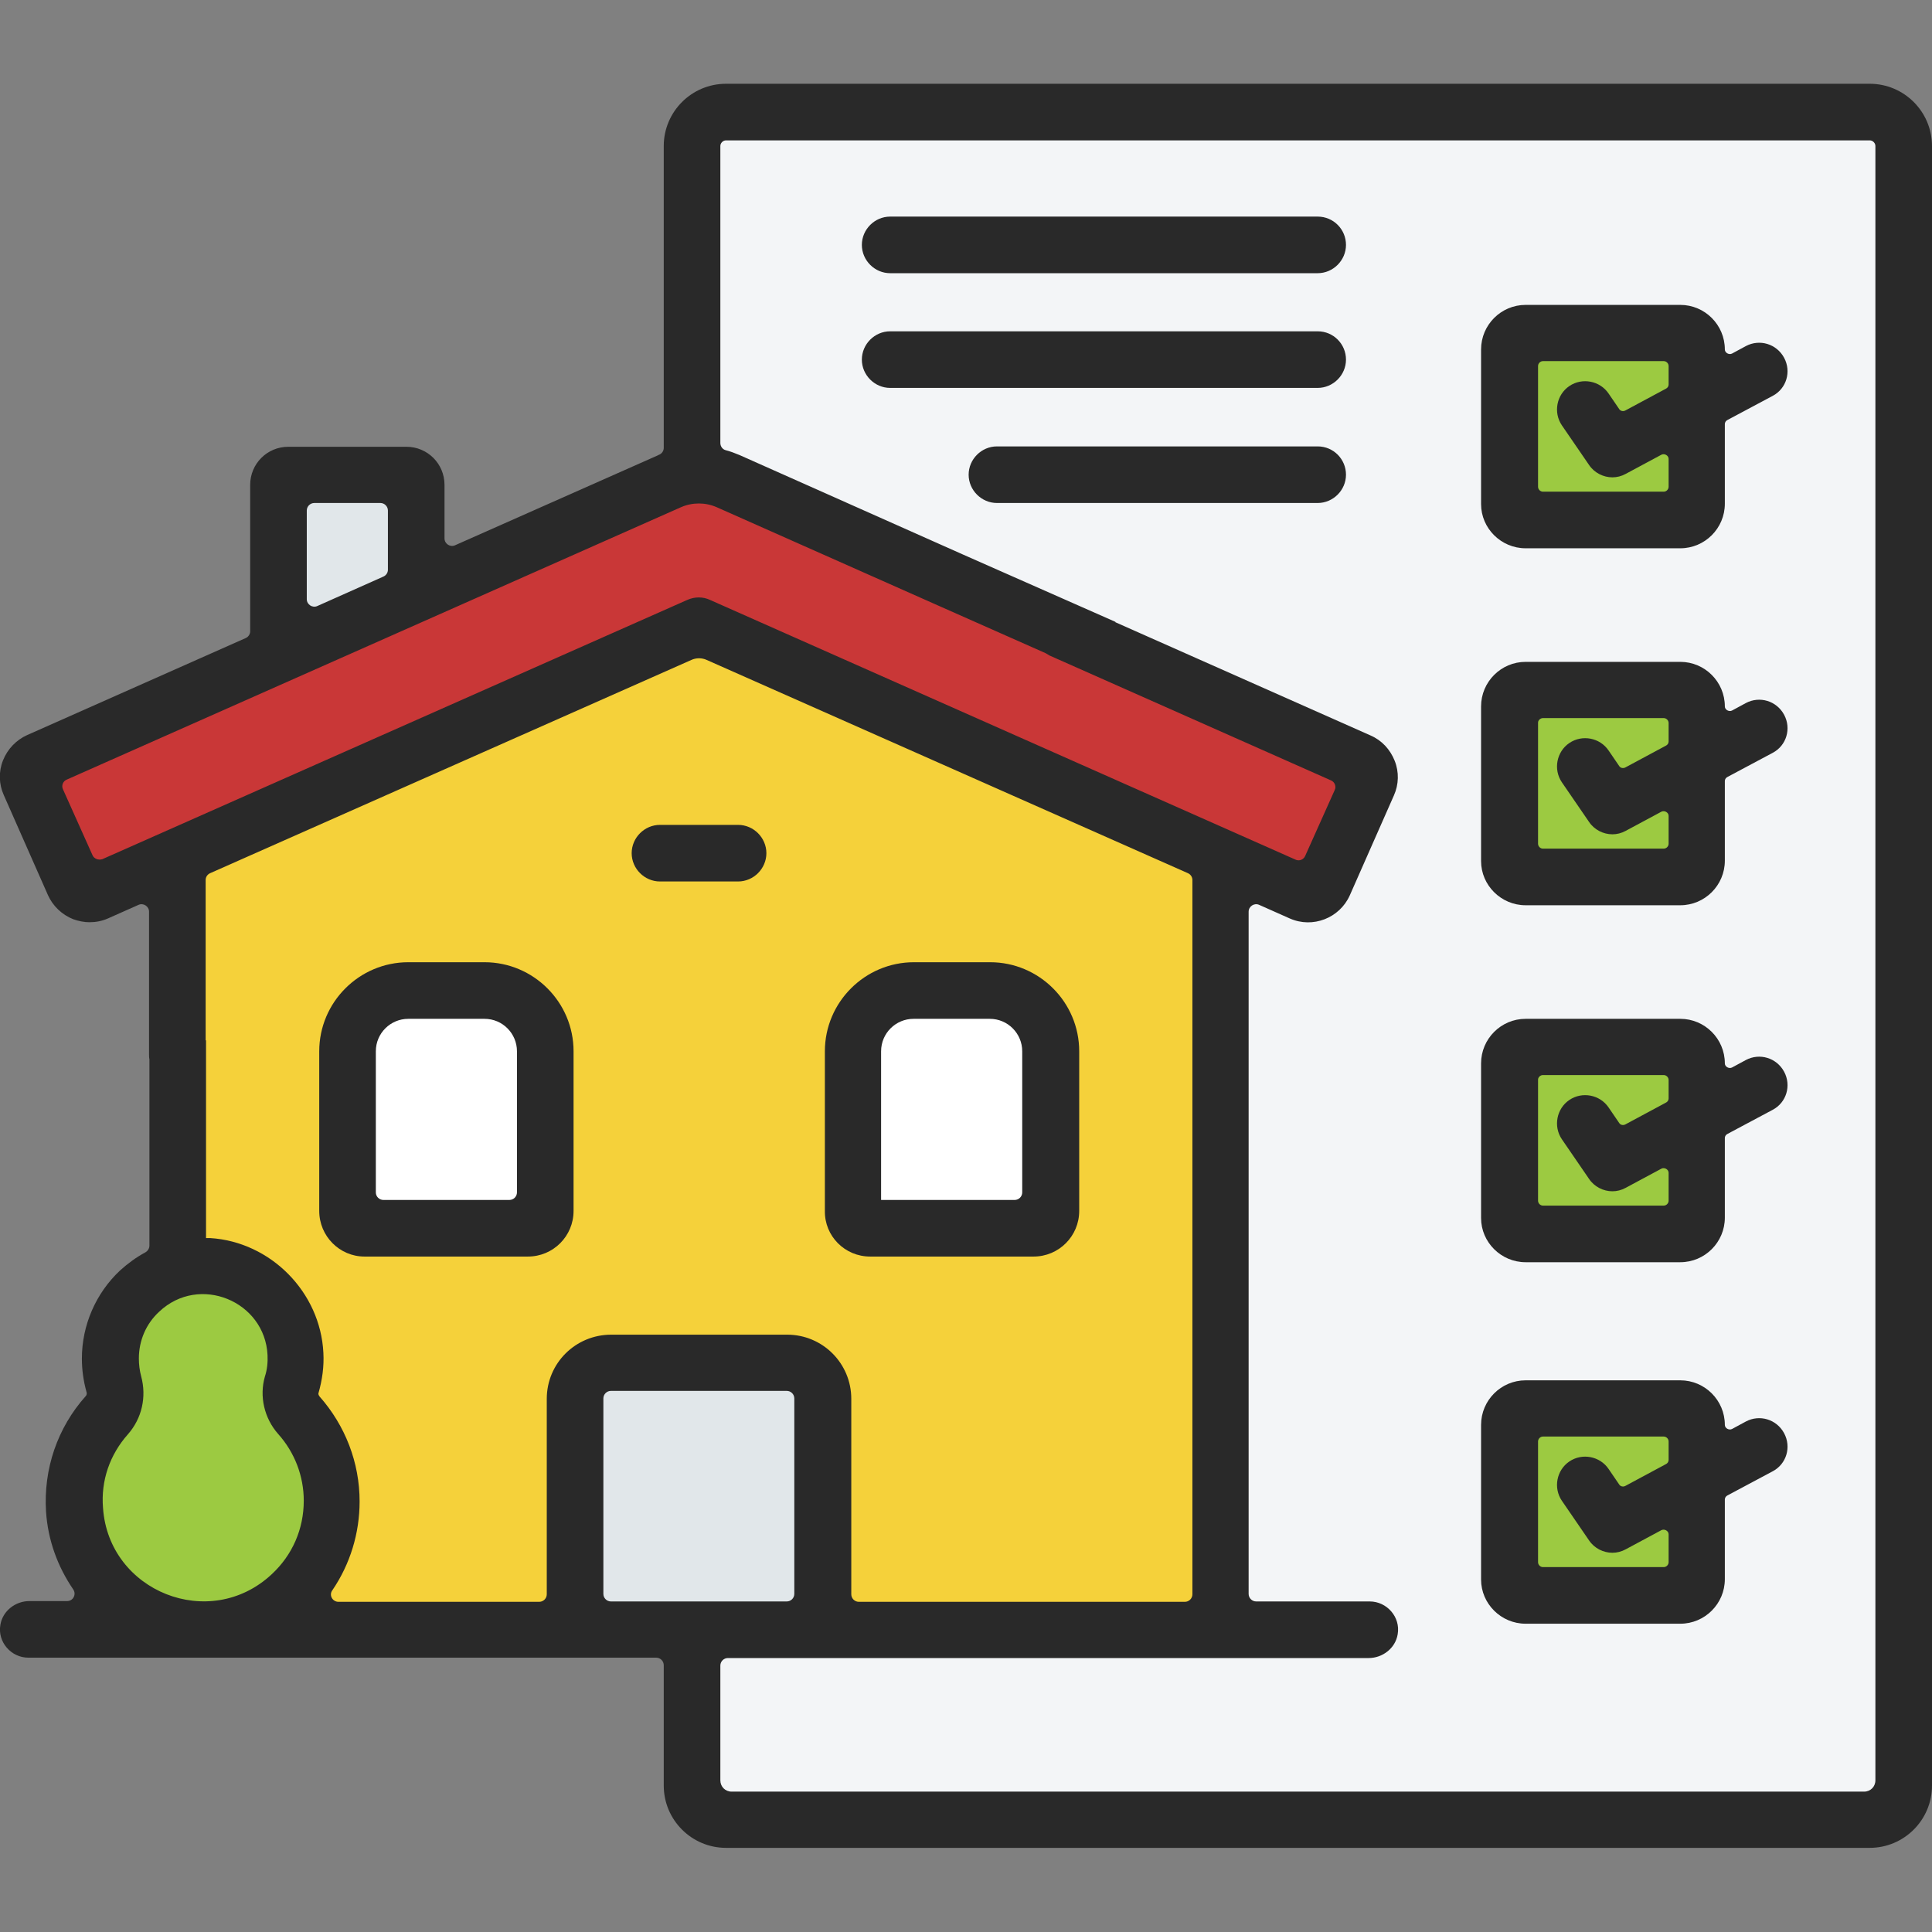 <?xml version="1.0" encoding="utf-8"?>
<!-- Generator: Adobe Illustrator 26.3.1, SVG Export Plug-In . SVG Version: 6.00 Build 0)  -->
<svg version="1.1" id="Capa_1" xmlns="http://www.w3.org/2000/svg" xmlns:xlink="http://www.w3.org/1999/xlink" x="0px" y="0px"
	 viewBox="0 0 512 512" style="enable-background:new 0 0 512 512;" xml:space="preserve">
<rect x="0" y="0" width="512" height="512" fill="#808080" stroke="none"/>
<style type="text/css">
	.st0{fill:#F3F5F7;}
	.st1{fill:#E1E7EA;}
	.st2{fill:#F5D13A;}
	.st3{fill:#C93737;}
	.st4{fill:#FFFFFF;}
	.st5{fill:#9CCA41;}
	.st6{fill:#292929;}
</style>
<g>
	<path class="st0" d="M495.5,482.3H192.4c-5,0-9-4-9-9V38.7c0-5,4-9,9-9h303.1c5,0,9,4,9,9v434.7
		C504.5,478.3,500.5,482.3,495.5,482.3z"/>
	<g>
		<path class="st1" d="M110.3,181.4H73.8v-52.9c0-1.4,1.2-2.6,2.6-2.6h31.3c1.4,0,2.6,1.2,2.6,2.6L110.3,181.4z"/>
		<path class="st2" d="M323.4,432H47.1V206l138.2-55.3L323.4,206V432z"/>
		<g>
			<path class="st3" d="M344.8,236.5l-159.6-70.7L25.7,236.5c-2.3,1-5,0-6-2.3L7.9,207.7c-1-2.3,0-5,2.3-6l167.3-74.2
				c4.9-2.2,10.5-2.2,15.4,0l167.3,74.2c2.3,1,3.4,3.7,2.3,6l-11.7,26.5C349.8,236.5,347.1,237.5,344.8,236.5L344.8,236.5z"/>
		</g>
		<g>
			<path class="st1" d="M218.1,432h-65.6v-61.3c0-5.2,4.2-9.5,9.5-9.5h46.6c5.2,0,9.5,4.2,9.5,9.5V432z"/>
		</g>
		<g>
			<g>
				<path class="st4" d="M139.9,325.5H96.6c-2.5,0-4.6-2.1-4.6-4.6v-42.3c0-8.9,7.2-16.1,16.1-16.1h20.2c8.9,0,16.1,7.2,16.1,16.1
					v42.3C144.5,323.5,142.4,325.5,139.9,325.5z"/>
			</g>
			<g>
				<path class="st4" d="M273.9,325.5h-43.3c-2.5,0-4.6-2.1-4.6-4.6v-42.3c0-8.9,7.2-16.1,16.1-16.1h20.2c8.9,0,16.1,7.2,16.1,16.1
					v42.3C278.4,323.5,276.4,325.5,273.9,325.5z"/>
			</g>
		</g>
		<g>
			<path class="st5" d="M77.3,367.1c0.8-2.6,1.1-5.3,1-8.2c-0.6-12.4-10.6-22.5-23-23.3C41,334.7,29.2,346,29.2,360.1
				c0,2.3,0.3,4.6,0.9,6.7c0.8,2.9,0.2,6-1.8,8.3c-5.9,6.6-9.2,15.4-8.6,25.1c1.1,16.8,14.8,30.5,31.6,31.7
				c19.9,1.4,36.5-14.4,36.5-34c0-8.7-3.3-16.7-8.7-22.8C77.2,372.9,76.4,369.9,77.3,367.1z"/>
		</g>
	</g>
	<g>
		<g>
			<path class="st5" d="M445.3,137.8h-41c-2.4,0-4.3-1.9-4.3-4.3v-41c0-2.4,1.9-4.3,4.3-4.3h41c2.4,0,4.3,1.9,4.3,4.3v41
				C449.6,135.8,447.6,137.8,445.3,137.8L445.3,137.8z"/>
		</g>
		<g>
			<path class="st5" d="M445.3,233.1h-41c-2.4,0-4.3-1.9-4.3-4.3v-41c0-2.4,1.9-4.3,4.3-4.3h41c2.4,0,4.3,1.9,4.3,4.3v41
				C449.6,231.2,447.6,233.1,445.3,233.1z"/>
		</g>
		<g>
			<path class="st5" d="M445.3,328.4h-41c-2.4,0-4.3-1.9-4.3-4.3v-41c0-2.4,1.9-4.3,4.3-4.3h41c2.4,0,4.3,1.9,4.3,4.3v41
				C449.6,326.5,447.6,328.4,445.3,328.4z"/>
		</g>
		<g>
			<path class="st5" d="M445.3,423.8h-41c-2.4,0-4.3-1.9-4.3-4.3v-41c0-2.4,1.9-4.3,4.3-4.3h41c2.4,0,4.3,1.9,4.3,4.3v41
				C449.6,421.9,447.6,423.8,445.3,423.8z"/>
		</g>
	</g>
</g>
<g>
	<path class="st6" d="M495.5,22.2H192.4c-9.1,0-16.5,7.4-16.5,16.5l0,80c0,0.8-0.5,1.5-1.2,1.8c-0.1,0-0.1,0-0.2,0.1l-53.9,23.9
		c-1.3,0.6-2.8-0.4-2.8-1.8v-14.2c0-5.6-4.5-10.1-10.1-10.1H76.4c-5.6,0-10.1,4.5-10.1,10.1v38.8c0,0.8-0.5,1.5-1.2,1.8L7.2,194.8
		c-2.9,1.3-5.2,3.7-6.4,6.7c-1.2,3-1.1,6.3,0.2,9.2l11.7,26.5c1.3,2.9,3.7,5.2,6.7,6.4c1.4,0.5,2.9,0.8,4.3,0.8c1.7,0,3.3-0.3,4.9-1
		l8.1-3.6c1.3-0.6,2.8,0.4,2.8,1.8v37.9c0,0.4,0,0.8,0.1,1.2v27.8c0,0,0,0,0,0v21.6c0,0.7-0.4,1.4-1.1,1.8c-2.4,1.3-4.6,2.9-6.7,4.8
		c-6.4,6-10.1,14.5-10.1,23.3c0,3,0.4,5.9,1.2,8.8c0.1,0.2,0.2,0.8-0.2,1.2c-7.5,8.4-11.2,19.3-10.5,30.6c0.5,7.6,3.1,14.6,7.2,20.6
		c0.9,1.3,0,3.1-1.6,3.1h-10c-3.7,0-7.1,2.6-7.7,6.3c-0.8,4.6,2.9,8.7,7.4,8.7h166.4c1.1,0,2,0.9,2,2v31.9c0,9.1,7.4,16.5,16.5,16.5
		h303.1c9.1,0,16.5-7.4,16.5-16.5v-343v-7.6v-29v-3.9V38.7C512,29.6,504.6,22.2,495.5,22.2z M83.3,133.3h17.5c1.1,0,2,0.9,2,2V151
		c0,0.8-0.5,1.5-1.2,1.8l-17.5,7.8c-1.3,0.6-2.8-0.4-2.8-1.8v-23.5C81.3,134.2,82.2,133.3,83.3,133.3z M24.5,226.6l-7.8-17.4
		c-0.5-1,0-2.2,1-2.6l162.8-72.2c3-1.3,6.4-1.3,9.4,0l59,26.2l0,0l28.2,12.5c0.3,0.2,0.7,0.4,1,0.6l74.6,33.1c1,0.4,1.5,1.6,1,2.6
		l-7.8,17.4c-0.4,1-1.6,1.5-2.6,1l-155.1-68.8c-1.9-0.9-4.1-0.9-6.1,0l-155,68.7C26.1,228,24.9,227.6,24.5,226.6z M72,417.2
		c-16.4,15.3-43.2,4.6-44.7-17.6c-0.6-7.2,1.8-14.1,6.6-19.5c3.7-4.2,5-9.9,3.5-15.4c-0.4-1.5-0.6-3.1-0.6-4.7
		c0-4.7,1.9-9.2,5.4-12.4c10.6-10,28-2.8,28.7,11.5c0.1,1.9-0.1,3.9-0.7,5.7c-1.5,5.2-0.2,11,3.5,15.2c4.4,4.9,6.8,11.2,6.8,17.7
		C80.5,405.2,77.5,412.1,72,417.2z M144.9,370.7v51.8c0,1.1-0.9,2-2,2H89.7c-1.6,0-2.6-1.8-1.6-3.1c4.7-6.9,7.2-15.1,7.2-23.5
		c0-10.3-3.8-20.1-10.6-27.8c-0.2-0.3-0.4-0.6-0.3-0.9c1-3.5,1.5-7.1,1.3-10.7c-0.8-16.1-14-29.4-30-30.4c-0.4,0-0.8,0-1.1,0v-14.4
		h0v-38h-0.1v-42.5c0-0.8,0.5-1.5,1.2-1.8l127.5-56.5c1.3-0.6,2.8-0.6,4.1,0l127.5,56.5c0.7,0.3,1.2,1,1.2,1.8v189.3
		c0,1.1-0.9,2-2,2h-86.4c-1.1,0-2-0.9-2-2v-51.8c0-9.4-7.6-17-17-17h-46.6C152.5,353.7,144.9,361.3,144.9,370.7z M159.9,422.4v-51.8
		c0-1.1,0.9-2,2-2h46.6c1.1,0,2,0.9,2,2v51.8c0,1.1-0.9,2-2,2h-46.6C160.8,424.4,159.9,423.5,159.9,422.4z M497,93.8v28.9v7.6v341.5
		c0,1.7-1.3,3-3,3H193.9c-1.7,0-3-1.3-3-3v-30.4c0-1.1,0.9-2,2-2l169.8,0c3.7,0,7.1-2.6,7.7-6.3c0.8-4.6-2.9-8.7-7.4-8.7h-30.1
		c-1.1,0-2-0.9-2-2V241.6c0-1.4,1.5-2.4,2.8-1.8l8.1,3.6c6.1,2.7,13.2-0.1,15.9-6.1l11.7-26.5c1.3-2.9,1.4-6.2,0.2-9.2
		c-1.2-3-3.4-5.4-6.4-6.7l-67.6-30l0-0.1l-40.3-17.8c0,0,0,0,0,0L196,120.6c-1.2-0.5-2.5-1-3.7-1.3c-0.8-0.2-1.4-1-1.4-1.9V38.7
		c0-0.8,0.7-1.5,1.5-1.5h303.1c0.8,0,1.5,0.7,1.5,1.5v51.1V93.8z"/>
	<path class="st6" d="M128.4,255h-20.2c-13,0-23.6,10.6-23.6,23.6v42.3c0,6.7,5.4,12.1,12,12.1h43.3c6.7,0,12.1-5.4,12.1-12.1v-42.3
		C152,265.6,141.4,255,128.4,255z M135,318h-33.4c-1.1,0-2-0.9-2-2v-37.4c0-4.8,3.9-8.6,8.6-8.6h20.2c4.8,0,8.6,3.9,8.6,8.6V316
		C137,317.1,136.1,318,135,318z"/>
	<path class="st6" d="M230.6,333h43.3c6.7,0,12.1-5.4,12.1-12.1v-42.3c0-13-10.6-23.6-23.6-23.6h-20.2c-13,0-23.6,10.6-23.6,23.6
		v42.3C218.5,327.6,223.9,333,230.6,333z M242.1,270h20.2c4.8,0,8.6,3.9,8.6,8.6V316c0,1.1-0.9,2-2,2h-35.4l0-39.4
		C233.5,273.8,237.4,270,242.1,270z"/>
	<path class="st6" d="M174.9,233.6h20.7c4.1,0,7.5-3.4,7.5-7.5c0-4.1-3.4-7.5-7.5-7.5h-20.7c-4.1,0-7.5,3.4-7.5,7.5
		C167.4,230.2,170.8,233.6,174.9,233.6z"/>
	<path class="st6" d="M404.3,145.3h41c6.5,0,11.8-5.3,11.8-11.8v-21.1c0-0.5,0.3-0.9,0.7-1.1l12-6.4c3.6-1.9,5-6.4,3-10.1
		s-6.5-5-10.1-3.1l-3.7,2c-0.8,0.4-1.9-0.2-1.9-1.1v0c0-6.5-5.3-11.8-11.8-11.8h-41c-6.5,0-11.8,5.3-11.8,11.8v41
		C392.5,140,397.8,145.3,404.3,145.3z M408.9,95.7h32c0.7,0,1.3,0.6,1.3,1.3v4.9c0,0.5-0.3,0.9-0.7,1.1l-10.8,5.8
		c-0.6,0.3-1.3,0.1-1.6-0.4l-2.8-4.1c-2.3-3.4-7-4.3-10.4-2c-3.4,2.3-4.3,7-2,10.4l7.2,10.5c1.4,2.1,3.8,3.3,6.2,3.3
		c1.2,0,2.4-0.3,3.5-0.9l9.5-5.1c0.8-0.4,1.9,0.2,1.9,1.1v7.4c0,0.7-0.6,1.3-1.3,1.3h-32c-0.7,0-1.3-0.6-1.3-1.3V97
		C407.6,96.3,408.2,95.7,408.9,95.7z"/>
	<path class="st6" d="M404.3,239.9h41c6.5,0,11.8-5.3,11.8-11.8V207c0-0.5,0.3-0.9,0.7-1.1l12-6.4c3.6-1.9,5-6.4,3-10.1
		s-6.5-5-10.1-3.1l-3.7,2c-0.8,0.4-1.9-0.2-1.9-1.1v0c0-6.5-5.3-11.8-11.8-11.8h-41c-6.5,0-11.8,5.3-11.8,11.8v41
		C392.5,234.6,397.8,239.9,404.3,239.9z M408.9,190.3h32c0.7,0,1.3,0.6,1.3,1.3v4.9c0,0.5-0.3,0.9-0.7,1.1l-10.8,5.8
		c-0.6,0.3-1.3,0.1-1.6-0.4l-2.8-4.1c-2.3-3.4-7-4.3-10.4-2c-3.4,2.3-4.3,7-2,10.4l7.2,10.5c1.4,2.1,3.8,3.3,6.2,3.3
		c1.2,0,2.4-0.3,3.5-0.9l9.5-5.1c0.8-0.4,1.9,0.2,1.9,1.1v7.4c0,0.7-0.6,1.3-1.3,1.3h-32c-0.7,0-1.3-0.6-1.3-1.3v-32.1
		C407.6,190.9,408.2,190.3,408.9,190.3z"/>
	<path class="st6" d="M404.3,430.3h41c6.5,0,11.8-5.3,11.8-11.8v-21.1c0-0.5,0.3-0.9,0.7-1.1l12-6.4c3.6-1.9,5-6.4,3-10.1
		s-6.5-5-10.1-3.1l-3.7,2c-0.8,0.4-1.9-0.2-1.9-1.1l0,0c0-6.5-5.3-11.8-11.8-11.8h-41c-6.5,0-11.8,5.3-11.8,11.8v41
		C392.5,425,397.8,430.3,404.3,430.3z M408.9,380.7h32c0.7,0,1.3,0.6,1.3,1.3v4.9c0,0.5-0.3,0.9-0.7,1.1l-10.8,5.8
		c-0.6,0.3-1.3,0.1-1.6-0.4l-2.8-4.1c-2.3-3.4-7-4.3-10.4-2c-3.4,2.3-4.3,7-2,10.4l7.2,10.5c1.4,2.1,3.8,3.3,6.2,3.3
		c1.2,0,2.4-0.3,3.5-0.9l9.5-5.1c0.8-0.4,1.9,0.2,1.9,1.1v7.4c0,0.7-0.6,1.3-1.3,1.3h-32c-0.7,0-1.3-0.6-1.3-1.3V382
		C407.6,381.3,408.2,380.7,408.9,380.7z"/>
	<path class="st6" d="M404.3,334.5h41c6.5,0,11.8-5.3,11.8-11.8v-21.1c0-0.5,0.3-0.9,0.7-1.1l12-6.4c3.6-1.9,5-6.4,3-10.1
		s-6.5-5-10.1-3.1l-3.7,2c-0.8,0.4-1.9-0.2-1.9-1.1l0,0c0-6.5-5.3-11.8-11.8-11.8h-41c-6.5,0-11.8,5.3-11.8,11.8v41
		C392.5,329.2,397.8,334.5,404.3,334.5z M408.9,284.9h32c0.7,0,1.3,0.6,1.3,1.3v4.9c0,0.5-0.3,0.9-0.7,1.1l-10.8,5.8
		c-0.6,0.3-1.3,0.1-1.6-0.4l-2.8-4.1c-2.3-3.4-7-4.3-10.4-2c-3.4,2.3-4.3,7-2,10.4l7.2,10.5c1.4,2.1,3.8,3.3,6.2,3.3
		c1.2,0,2.4-0.3,3.5-0.9l9.5-5.1c0.8-0.4,1.9,0.2,1.9,1.1v7.4c0,0.7-0.6,1.3-1.3,1.3h-32c-0.7,0-1.3-0.6-1.3-1.3v-32.1
		C407.6,285.5,408.2,284.9,408.9,284.9z"/>
	<path class="st6" d="M349.2,57.4H235.9c-4.1,0-7.5,3.4-7.5,7.5c0,4.1,3.4,7.5,7.5,7.5h113.3c4.1,0,7.5-3.4,7.5-7.5
		C356.7,60.8,353.4,57.4,349.2,57.4z"/>
	<path class="st6" d="M349.2,87.8H235.9c-4.1,0-7.5,3.4-7.5,7.5c0,4.1,3.4,7.5,7.5,7.5h113.3c4.1,0,7.5-3.4,7.5-7.5
		C356.7,91.2,353.4,87.8,349.2,87.8z"/>
	<path class="st6" d="M349.2,118.3h-85c-4.1,0-7.5,3.4-7.5,7.5c0,4.1,3.4,7.5,7.5,7.5h85c4.1,0,7.5-3.4,7.5-7.5
		C356.7,121.7,353.4,118.3,349.2,118.3z"/>
</g>
</svg>
